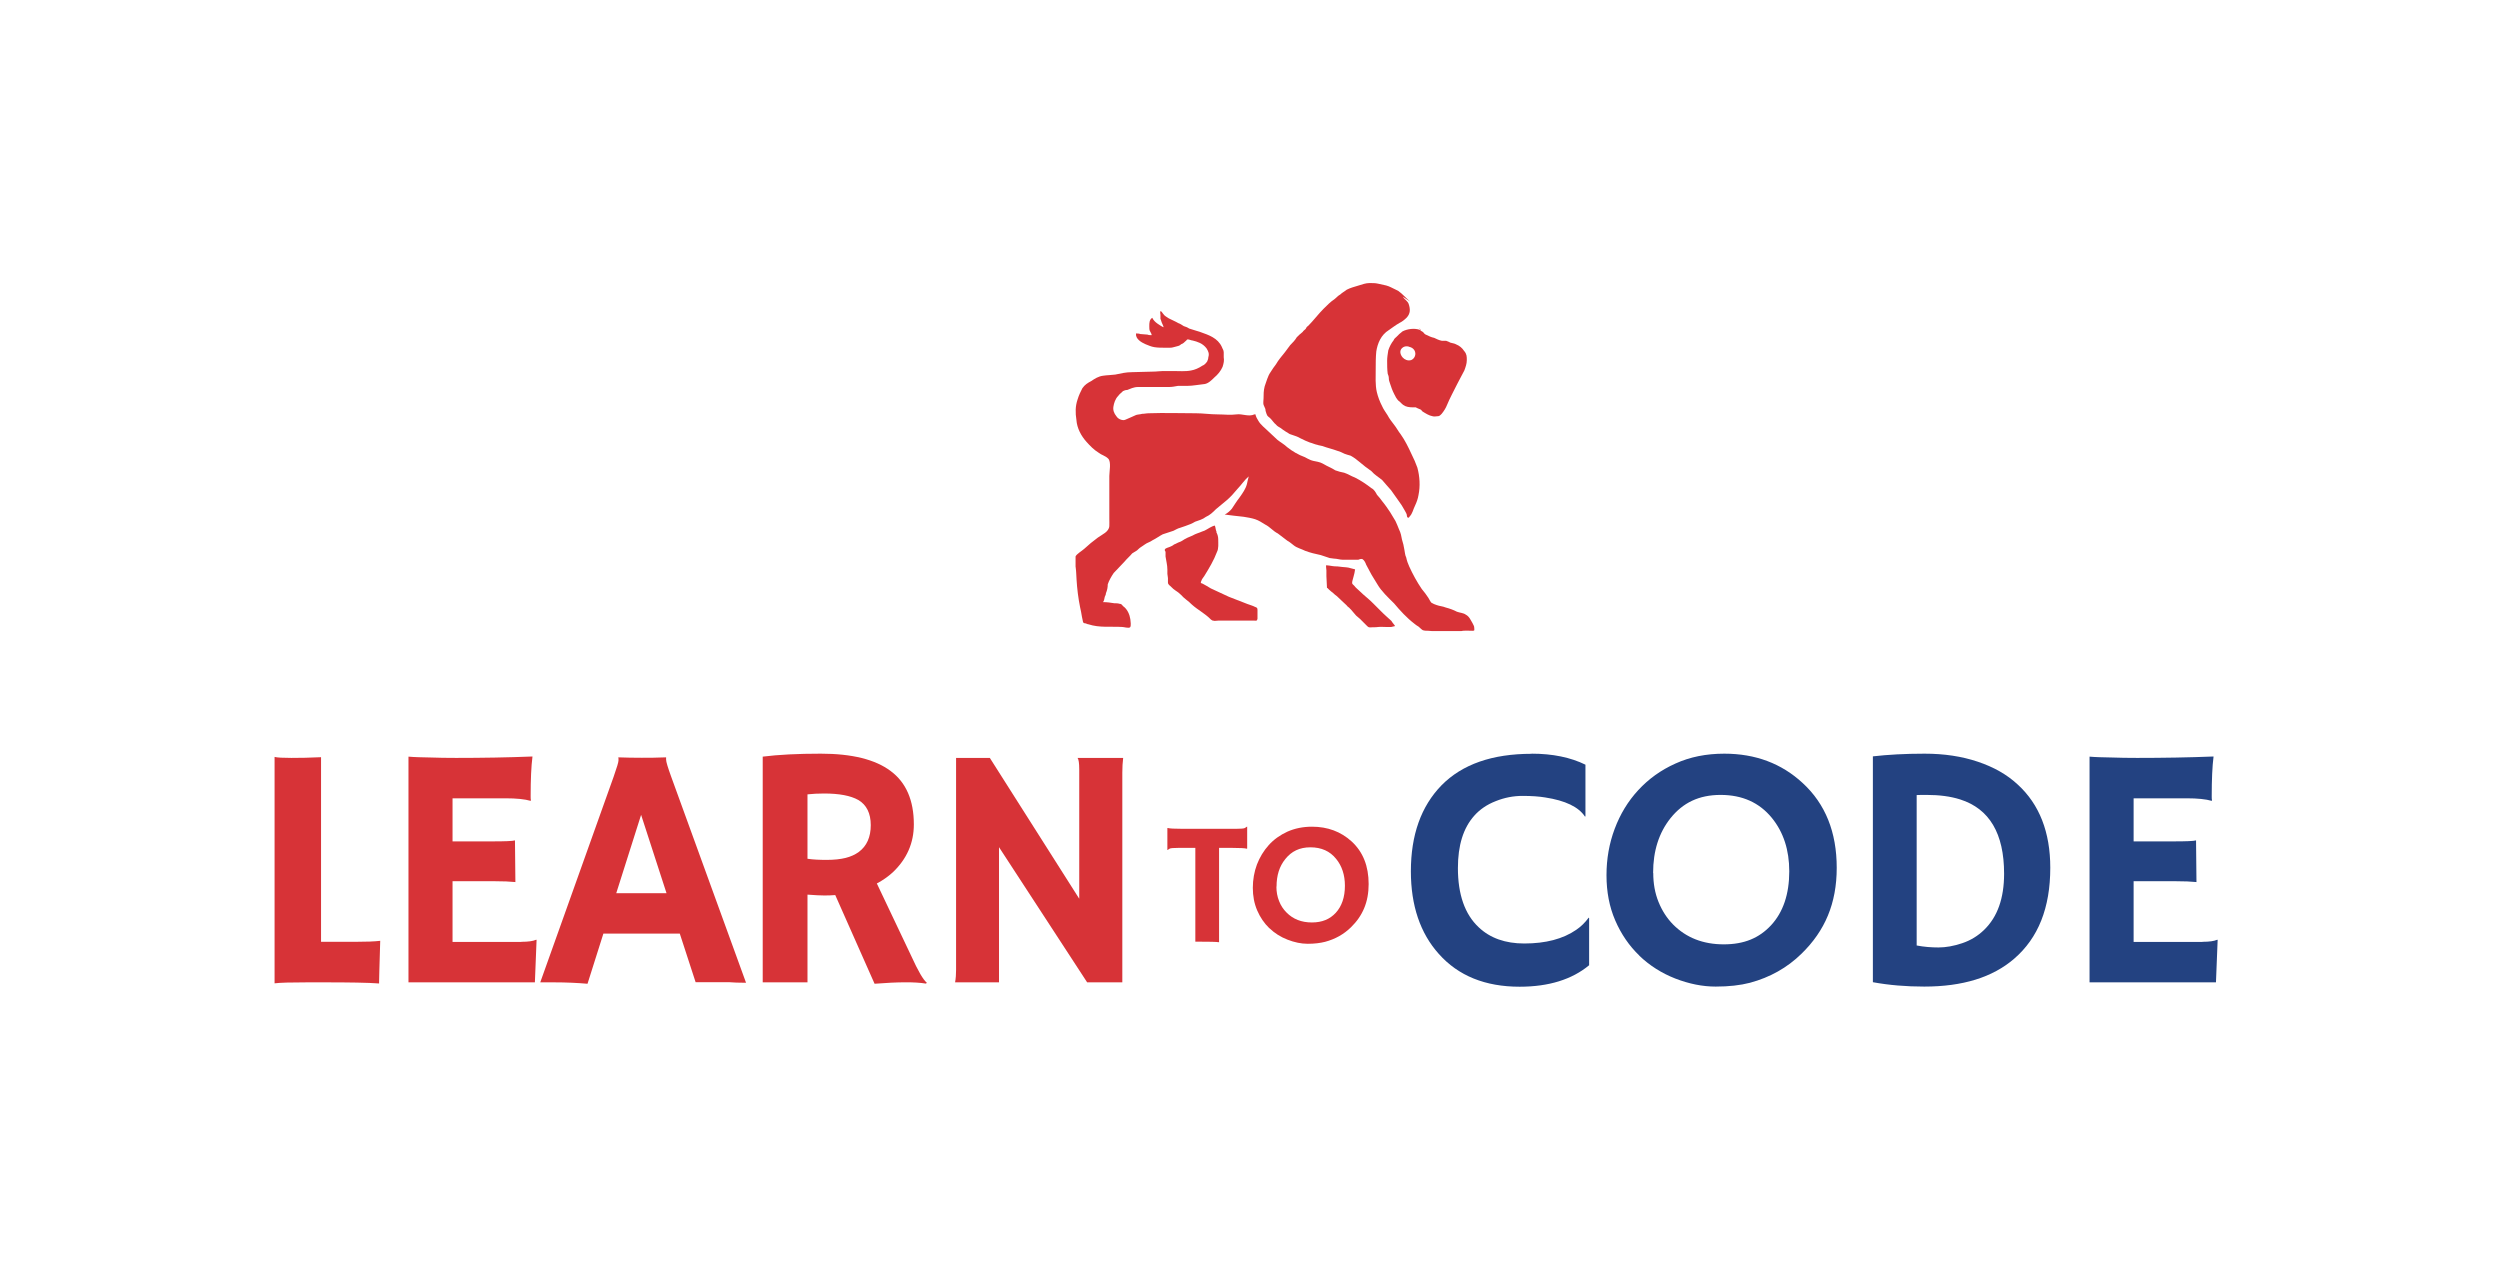<?xml version="1.0" encoding="UTF-8"?>
<svg id="Layer_1" xmlns="http://www.w3.org/2000/svg" xmlns:xlink="http://www.w3.org/1999/xlink" viewBox="0 0 177 90">
  <defs>
    <style>
      .cls-1 {
        fill: none;
      }

      .cls-2 {
        fill: #234281;
      }

      .cls-3 {
        clip-path: url(#clippath-1);
      }

      .cls-4 {
        fill: #d73337;
      }

      .cls-5 {
        clip-path: url(#clippath-2);
      }

      .cls-6 {
        clip-path: url(#clippath);
      }
    </style>
    <clipPath id="clippath">
      <rect class="cls-1" x="89.28" y="20.07" width="11.63" height="16.75"/>
    </clipPath>
    <clipPath id="clippath-1">
      <rect class="cls-1" x="76.15" y="21.87" width="28.3" height="22.81"/>
    </clipPath>
    <clipPath id="clippath-2">
      <rect class="cls-1" x="93.85" y="39.73" width="4.98" height="4.95"/>
    </clipPath>
  </defs>
  <path class="cls-4" d="M21.77,69.55c-1.17,0-1.95.02-2.33.07v-16.03c.19.05.59.07,1.19.07s1.3-.01,2.1-.05v13.07h2.47c.72,0,1.29-.02,1.72-.07-.06,1.87-.08,2.83-.08,2.9v.12c-.78-.06-2.09-.08-3.93-.08h-1.14Z"/>
  <path class="cls-4" d="M36.91,66.68c.49,0,.83-.05,1.03-.14h.05s-.12,3.01-.12,3.01h-8.95v-15.98c.21.02.45.03.71.04l.84.02c.56.02,1.16.03,1.82.03,1.83,0,3.63-.03,5.41-.1-.09.7-.13,1.64-.13,2.81,0,.13,0,.22.02.29l-.02.04c-.42-.12-1.01-.18-1.77-.18h-3.76v3.05h2.84c.87,0,1.4-.02,1.58-.07l.03,2.95c-.38-.04-.87-.06-1.48-.06h-2.97v4.3h4.88Z"/>
  <path class="cls-4" d="M41.59,69.65c-.68-.06-1.48-.1-2.4-.1h-.94l5.2-14.57c.23-.65.34-1.03.34-1.14s0-.18-.01-.2v-.02c.53.02,1.08.03,1.66.03.48,0,1.05,0,1.72-.03v.03s0,.07,0,.13c0,.15.12.55.36,1.21l5.3,14.59c-.16,0-.35-.01-.56-.01,0,0-.21,0-.62-.03h-2.39l-1.12-3.44h-5.41l-1.12,3.54ZM47.19,63.24l-1.8-5.55-1.76,5.55h3.56Z"/>
  <path class="cls-4" d="M59.14,63.37c-.24.02-.49.03-.77.03s-.67-.02-1.2-.06v6.21h-3.17v-15.98c1.11-.14,2.48-.21,4.11-.21,2.21,0,3.86.41,4.95,1.23,1.09.81,1.64,2.07,1.64,3.78,0,1.32-.5,2.45-1.49,3.39-.33.3-.71.57-1.13.79l2.44,5.14c.48,1.06.85,1.69,1.1,1.89l-.06.06c-.77-.13-1.98-.12-3.64.01l-2.78-6.27ZM58.34,56.18c-.41,0-.8.02-1.17.06v4.56c.39.06.85.08,1.37.08s.97-.05,1.33-.14c.36-.09.67-.23.93-.42.57-.42.85-1.06.85-1.9s-.3-1.44-.88-1.78c-.55-.31-1.36-.46-2.43-.46Z"/>
  <path class="cls-4" d="M67.62,69.55c.05-.27.07-.57.07-.88v-15.01h2.39l6.33,9.97v-9.16c0-.44-.04-.71-.12-.81h3.23c-.04.32-.06.67-.06,1.05v14.84h-2.49l-6.24-9.57v9.57h-3.12Z"/>
  <g class="cls-6">
    <path class="cls-4" d="M99.31,21c.13.21.34.3.42.51.13.38.13.68-.13.97-.17.17-.34.3-.51.38-.3.17-.51.34-.76.51-.55.34-.8.93-.89,1.52-.04.42-.04.85-.04,1.22,0,.55-.04,1.14.08,1.65.08.34.21.68.38,1.01.09.21.25.42.38.63.13.25.3.46.46.67.17.21.3.47.47.68.3.42.55.93.76,1.39.17.34.3.63.42.97.17.63.21,1.31.08,1.94-.04.25-.13.51-.25.76-.13.25-.17.55-.38.76-.04.08-.09.13-.17.04,0-.04-.04-.13-.04-.21-.04-.08-.08-.17-.13-.25-.13-.25-.3-.51-.46-.72-.17-.25-.34-.47-.51-.72-.21-.25-.42-.46-.63-.72-.25-.21-.55-.38-.76-.63-.13-.08-.21-.17-.34-.25-.13-.08-.25-.21-.38-.3-.25-.21-.51-.42-.76-.55-.13-.04-.3-.08-.42-.13-.17-.08-.34-.17-.51-.21-.34-.13-.72-.21-1.06-.34-.13-.04-.25-.04-.34-.08-.21-.04-.38-.13-.55-.17-.21-.08-.42-.17-.67-.3-.21-.13-.51-.21-.76-.3-.21-.13-.42-.25-.63-.42-.13-.08-.25-.13-.34-.25-.17-.13-.25-.3-.42-.46-.08-.08-.21-.13-.25-.3-.04-.13-.08-.21-.08-.34-.04-.08-.08-.17-.13-.3-.04-.13,0-.3,0-.46,0-.25,0-.55.08-.85.13-.34.21-.72.42-1.01.13-.21.25-.38.38-.55.17-.3.42-.59.63-.85.13-.17.25-.34.38-.51.17-.17.34-.34.46-.55.13-.13.25-.25.42-.38.04-.08.13-.13.21-.21.04-.08.08-.17.17-.21.38-.38.72-.84,1.1-1.22.25-.25.51-.51.76-.67.17-.13.25-.25.42-.34.13-.13.3-.21.46-.34.25-.13.55-.21.85-.3.25-.08.51-.17.76-.17.21,0,.42,0,.59.04.21.04.38.08.59.13.13.04.25.08.34.13.17.08.34.17.51.25.3.21.55.51.85.76"/>
  </g>
  <g class="cls-3">
    <path class="cls-4" d="M88.88,29.33c.04.17.13.34.21.46.17.3.47.51.72.76.21.21.42.38.63.59.21.17.46.3.68.51.38.3.8.55,1.27.72.13.08.25.13.42.21.21.08.42.08.68.17.21.08.38.21.59.3.17.08.34.17.46.25.21.08.42.13.63.17.25.08.51.25.76.34.42.21.8.47,1.18.76.17.08.3.3.38.46.13.13.25.3.38.47.21.25.38.51.55.76.13.21.25.42.38.63.08.17.17.38.25.59.13.25.17.51.21.72.08.25.13.46.17.72.04.17.04.38.13.55.04.21.13.46.21.63.25.55.55,1.1.89,1.6.17.21.34.42.47.63.08.13.13.25.21.34.13.08.25.13.38.17.21.08.42.08.63.17.3.08.55.17.8.3.21.08.46.08.63.21.25.13.34.38.47.59.08.17.13.21.13.38,0,.13.04.17-.13.17-.3,0-.59-.04-.89.04h-1.73c-.17,0-.34-.04-.51-.04-.13,0-.25,0-.38-.04-.08-.04-.21-.17-.3-.25-.13-.08-.21-.13-.3-.21-.55-.42-1.01-.93-1.44-1.44-.42-.42-.89-.85-1.18-1.35-.17-.3-.38-.59-.55-.93-.08-.17-.17-.3-.25-.47-.04-.13-.13-.3-.25-.38-.08-.04-.21,0-.3.04h-1.1c-.21,0-.42-.08-.63-.08-.08,0-.21-.04-.3-.04-.21-.08-.42-.13-.63-.21-.38-.08-.76-.17-1.1-.3-.25-.13-.59-.21-.8-.38-.17-.13-.3-.25-.47-.34-.21-.17-.46-.34-.67-.51-.34-.17-.55-.46-.89-.63-.21-.13-.47-.3-.72-.38s-.55-.13-.8-.17c-.25-.04-.46-.04-.72-.08-.21-.04-.42-.04-.63-.08.17-.08.38-.25.51-.42.08-.13.17-.25.25-.38.08-.13.21-.3.3-.42.21-.3.42-.59.51-.93.04-.17.08-.38.13-.55-.3.25-.51.59-.8.89-.25.3-.47.55-.76.8-.25.21-.51.42-.76.63-.21.21-.42.42-.72.55-.21.17-.51.25-.76.34-.21.13-.42.21-.68.3-.13.04-.25.08-.38.13-.17.04-.3.13-.47.21l-.76.25c-.25.13-.47.3-.72.42-.17.13-.38.17-.55.3-.13.08-.17.13-.25.17-.13.08-.21.17-.3.25-.13.08-.21.13-.34.21-.17.21-.38.38-.55.59-.25.25-.51.55-.76.8-.17.25-.34.55-.42.8,0,.21-.04.42-.13.63,0,.09-.04.17-.08.25-.04.13-.04.3-.13.38.3,0,.55.04.8.08.13,0,.25,0,.38.04.13,0,.17.08.25.17.3.21.46.59.51.93.01.11.07.48-.02.56-.09.09-.44-.02-.55-.02-.82-.05-1.6.07-2.4-.19-.08,0-.17-.08-.3-.08-.08-.04-.04-.04-.08-.08-.04-.13-.04-.25-.08-.38-.04-.25-.08-.46-.13-.67-.13-.65-.21-1.3-.25-1.96-.02-.28-.02-.57-.06-.85-.03-.24-.13-.54-.02-.77.09-.2.46-.4.62-.55.31-.29.63-.55.97-.8.3-.22.78-.4.81-.81.01-.17,0-.34,0-.51v-3.04c0-.31.15-1-.08-1.23-.21-.21-.47-.25-.68-.42-.34-.21-.59-.47-.85-.76-.38-.42-.68-.97-.72-1.56-.08-.51-.08-.97.08-1.44.09-.3.21-.55.34-.8.17-.25.38-.38.63-.51.25-.17.51-.34.85-.38.25-.04.55-.04.85-.08.38-.08.76-.17,1.18-.17.51,0,1.02-.04,1.52-.04.25,0,.46-.04.68-.04h.72c.38,0,.89.04,1.27-.04.25-.04.55-.17.8-.34.13-.04.25-.17.34-.3.04-.08.08-.21.08-.3.08-.25,0-.42-.13-.63-.13-.17-.3-.3-.47-.38s-.34-.13-.51-.17c-.08,0-.25-.08-.34-.08s-.08.08-.17.13c-.08.08-.17.17-.3.21-.13.13-.25.13-.38.17-.17.04-.25.08-.42.08h-.34c-.25,0-.51,0-.76-.04-.25-.04-.42-.13-.63-.21-.3-.13-.72-.38-.67-.76.08,0,.21,0,.3.04.17,0,.34.04.51.04.09.04.21.04.3.04,0-.08-.08-.21-.13-.3-.04-.08-.04-.21-.04-.34,0-.21,0-.46.21-.59.08.17.21.3.38.42.13.08.3.21.42.25,0-.08-.08-.21-.13-.34-.04-.08-.04-.17-.09-.25v-.3s-.04-.21,0-.25c.09,0,.13.13.21.21.08.13.25.21.38.3.25.13.46.21.68.34.13.04.25.13.38.21.13.04.25.08.38.17.25.08.55.17.8.25.59.21,1.23.42,1.52,1.06.04.13.13.21.13.38v.34c.04.25,0,.42-.08.68-.13.3-.34.55-.59.76-.17.17-.42.42-.68.46-.42.04-.84.13-1.22.13h-.67c-.21.04-.42.08-.63.08h-2.2c-.3,0-.55.13-.76.21-.13,0-.21.04-.3.08-.13.13-.25.21-.34.34-.21.21-.3.51-.34.76-.04.25.04.47.21.68.08.13.21.21.34.25.17.04.21.04.38-.04.21-.08.46-.21.68-.3.13-.04.3-.04.42-.08.17,0,.3-.04.47-.04,1.1-.04,2.24,0,3.34,0,.51,0,1.01.08,1.56.08.44,0,.87.06,1.31,0,.42-.06.86.19,1.27,0"/>
  </g>
  <path class="cls-4" d="M86.13,37.65c-.07-.15-.06-.3-.12-.44-.25.05-.5.25-.73.36-.13.04-.21.08-.34.13-.13.04-.21.08-.34.13-.21.13-.51.21-.72.34-.13.08-.25.17-.38.21-.13.04-.25.13-.38.17-.08.08-.21.13-.3.17-.08.04-.3.08-.34.17-.04.04,0,.13.04.17v.34c.04.3.13.59.13.93v.3c0,.08.04.21.04.3v.3c0,.17.13.21.25.34.08.08.17.17.3.25.13.08.25.17.38.3.21.25.51.42.76.68.42.38.93.63,1.35,1.06.08.04.08.08.17.08.08.04.21,0,.34,0h2.58c.13,0,.17.04.21-.13v-.63c0-.13-.04-.17-.17-.21-.17-.09-.34-.13-.55-.21-.42-.17-.89-.34-1.31-.51-.42-.21-.85-.38-1.27-.59-.21-.13-.42-.25-.59-.34-.17-.04-.13-.08-.08-.21.04-.13.13-.21.21-.34.34-.55.67-1.1.89-1.69.13-.25.09-.59.09-.89,0-.17-.04-.34-.13-.51Z"/>
  <g class="cls-5">
    <path class="cls-4" d="M95.94,40.31c-.02.17-.06.35-.11.52-.02.06-.04.13-.06.22-.02.06-.04.15-.04.22,0,.09.09.13.15.2.09.13.24.24.35.35.35.35.72.61,1.04.95.15.15.3.3.46.46.15.15.3.3.45.43.11.11.22.19.33.3.06.09.11.17.19.26.02.02.06.06.06.11-.09.02-.17.04-.26.06h-.39c-.17,0-.35-.02-.52,0-.11.02-.26.02-.39.02-.09,0-.19.02-.28,0-.09-.02-.17-.15-.24-.2-.13-.13-.26-.26-.39-.39-.09-.09-.19-.15-.28-.24s-.15-.19-.24-.28c-.04-.06-.13-.15-.2-.22-.04-.06-.11-.09-.17-.15-.06-.09-.15-.15-.24-.24-.11-.11-.24-.22-.37-.35-.09-.09-.17-.17-.28-.24-.09-.09-.17-.15-.26-.22-.04-.04-.11-.09-.17-.15-.02-.02-.09-.11-.13-.11,0-.28-.04-.56-.04-.82v-.41c0-.11-.04-.26-.02-.37.06,0,.13.02.2.02.09.02.17.02.26.04.11.02.22.02.32.02.13,0,.24.04.35.04.19.02.41.02.61.09"/>
  </g>
  <path class="cls-4" d="M99.56,25.03s0-.02,0-.02h0s0,.01,0,.02Z"/>
  <path class="cls-4" d="M100.5,23.24s.02.08.06.12c0,0,.02,0,.03.01l-.08-.13Z"/>
  <path class="cls-4" d="M103.66,24.85c-.13-.21-.34-.38-.55-.46-.13-.08-.25-.08-.42-.13-.08-.04-.17-.09-.3-.13h-.3c-.21-.04-.38-.13-.55-.21-.21-.04-.38-.13-.55-.21-.13-.04-.17-.13-.25-.21-.05-.03-.14-.07-.2-.14-.38-.15-.91-.07-1.24.1-.17.13-.3.25-.42.38-.08.08-.17.13-.21.25-.17.21-.3.47-.38.72-.04.25-.08.51-.08.72,0,.3,0,.63.04.93.04.08.08.21.08.34s.04.21.08.34c.08.25.17.51.3.76.08.17.17.34.3.47.13.08.21.21.34.3.17.13.42.17.68.17h.21c.08.04.13.08.17.08.04.04.13.04.17.08.04,0,.08.09.13.13.21.13.47.3.72.34.13.04.21,0,.34,0s.17-.04.3-.17c.17-.21.3-.42.38-.63.21-.51.47-.97.72-1.48.17-.34.34-.63.51-.97.09-.25.17-.47.17-.72s0-.42-.17-.63ZM99.87,25.5c-.19.06-.43-.04-.56-.19-.17-.19-.25-.48-.04-.67.1-.09.22-.13.36-.12.06,0,.11.02.16.04.14.03.27.11.35.24.16.27.02.62-.27.71Z"/>
  <path class="cls-2" d="M108.43,53.36c1.49,0,2.76.26,3.82.78v3.65l-.03.03c-.45-.69-1.39-1.14-2.82-1.36-.42-.07-.95-.11-1.6-.11s-1.28.12-1.9.37c-.62.24-1.13.59-1.52,1.03-.78.87-1.16,2.1-1.16,3.71,0,1.87.49,3.27,1.47,4.19.81.77,1.89,1.15,3.23,1.15,1.51,0,2.74-.32,3.68-.97.34-.23.63-.52.88-.86l.03.03v3.34c-1.22,1.01-2.86,1.52-4.92,1.52-2.43,0-4.34-.77-5.72-2.32-1.32-1.47-1.98-3.43-1.98-5.85,0-2.57.72-4.6,2.17-6.09,1.47-1.49,3.59-2.23,6.38-2.23Z"/>
  <path class="cls-2" d="M116.07,67.66c-.72-.69-1.29-1.52-1.71-2.49-.42-.97-.62-2.04-.62-3.2s.19-2.25.58-3.29c.39-1.04.94-1.95,1.67-2.74.73-.79,1.6-1.42,2.63-1.88,1.03-.47,2.18-.7,3.46-.7,2.2,0,4.05.69,5.55,2.08,1.61,1.48,2.41,3.48,2.41,6s-.83,4.46-2.49,6.08c-1.02,1-2.24,1.68-3.65,2.06-.69.18-1.5.27-2.43.27s-1.88-.19-2.86-.57c-.97-.38-1.82-.92-2.55-1.62ZM117.05,61.81c0,.74.12,1.42.37,2.04.25.62.59,1.15,1.03,1.6.93.94,2.13,1.41,3.59,1.41s2.51-.45,3.35-1.35c.86-.93,1.29-2.21,1.29-3.82,0-1.51-.41-2.77-1.23-3.78-.89-1.09-2.1-1.63-3.63-1.63s-2.67.55-3.55,1.65c-.82,1.03-1.23,2.32-1.23,3.87Z"/>
  <path class="cls-2" d="M136.24,69.85c-1.29,0-2.5-.1-3.64-.31v-15.99c1.05-.12,2.27-.19,3.66-.19s2.64.19,3.77.57c1.13.38,2.07.91,2.83,1.62,1.53,1.4,2.3,3.37,2.3,5.89,0,2.83-.85,4.97-2.56,6.44-1.53,1.32-3.65,1.97-6.36,1.97ZM135.7,66.94c.52.1,1.04.14,1.55.14s1.08-.1,1.67-.3c.6-.2,1.12-.52,1.56-.95.94-.91,1.41-2.23,1.41-3.97,0-2.85-1.04-4.6-3.11-5.26-.69-.22-1.48-.32-2.38-.32h-.32c-.12,0-.25,0-.38.01v10.65Z"/>
  <path class="cls-2" d="M155.93,66.68c.49,0,.83-.05,1.03-.14h.05s-.12,3.01-.12,3.01h-8.95v-15.98c.21.02.45.03.71.04l.84.02c.56.02,1.16.03,1.82.03,1.82,0,3.63-.03,5.41-.1-.09.7-.13,1.64-.13,2.81,0,.13,0,.22.02.29l-.02.04c-.42-.12-1.01-.18-1.77-.18h-3.76v3.05h2.84c.87,0,1.4-.02,1.58-.07l.03,2.95c-.38-.04-.87-.06-1.48-.06h-2.97v4.3h4.88Z"/>
  <path class="cls-4" d="M86.31,66.71c-.19-.03-.69-.04-1.49-.04h-.19v-6.64h-1.19c-.35,0-.56.02-.62.05-.06.04-.12.07-.15.1h-.02v-1.54l.02-.02c.13.04.48.06,1.06.06h3.77c.35,0,.56-.02.62-.05.06-.04.12-.07.16-.1h.02v1.54l-.02.02c-.13-.04-.49-.06-1.07-.06h-.9v6.68Z"/>
  <path class="cls-4" d="M89.87,65.72c-.36-.35-.65-.77-.86-1.26-.21-.49-.31-1.02-.31-1.6s.1-1.14.29-1.65c.2-.52.48-.98.84-1.38.36-.4.8-.71,1.32-.95.52-.23,1.1-.35,1.74-.35,1.11,0,2.04.35,2.8,1.04.81.74,1.21,1.75,1.21,3.02s-.42,2.25-1.25,3.06c-.51.5-1.12.84-1.83,1.03-.35.09-.76.14-1.23.14s-.94-.1-1.43-.29c-.49-.19-.92-.46-1.28-.81ZM90.37,62.77c0,.37.06.71.19,1.03.12.31.3.58.52.8.47.48,1.07.71,1.8.71s1.27-.23,1.69-.68c.43-.47.65-1.11.65-1.92,0-.76-.21-1.4-.62-1.9-.44-.55-1.05-.82-1.82-.82s-1.34.28-1.78.83c-.42.52-.62,1.16-.62,1.95Z"/>
</svg>